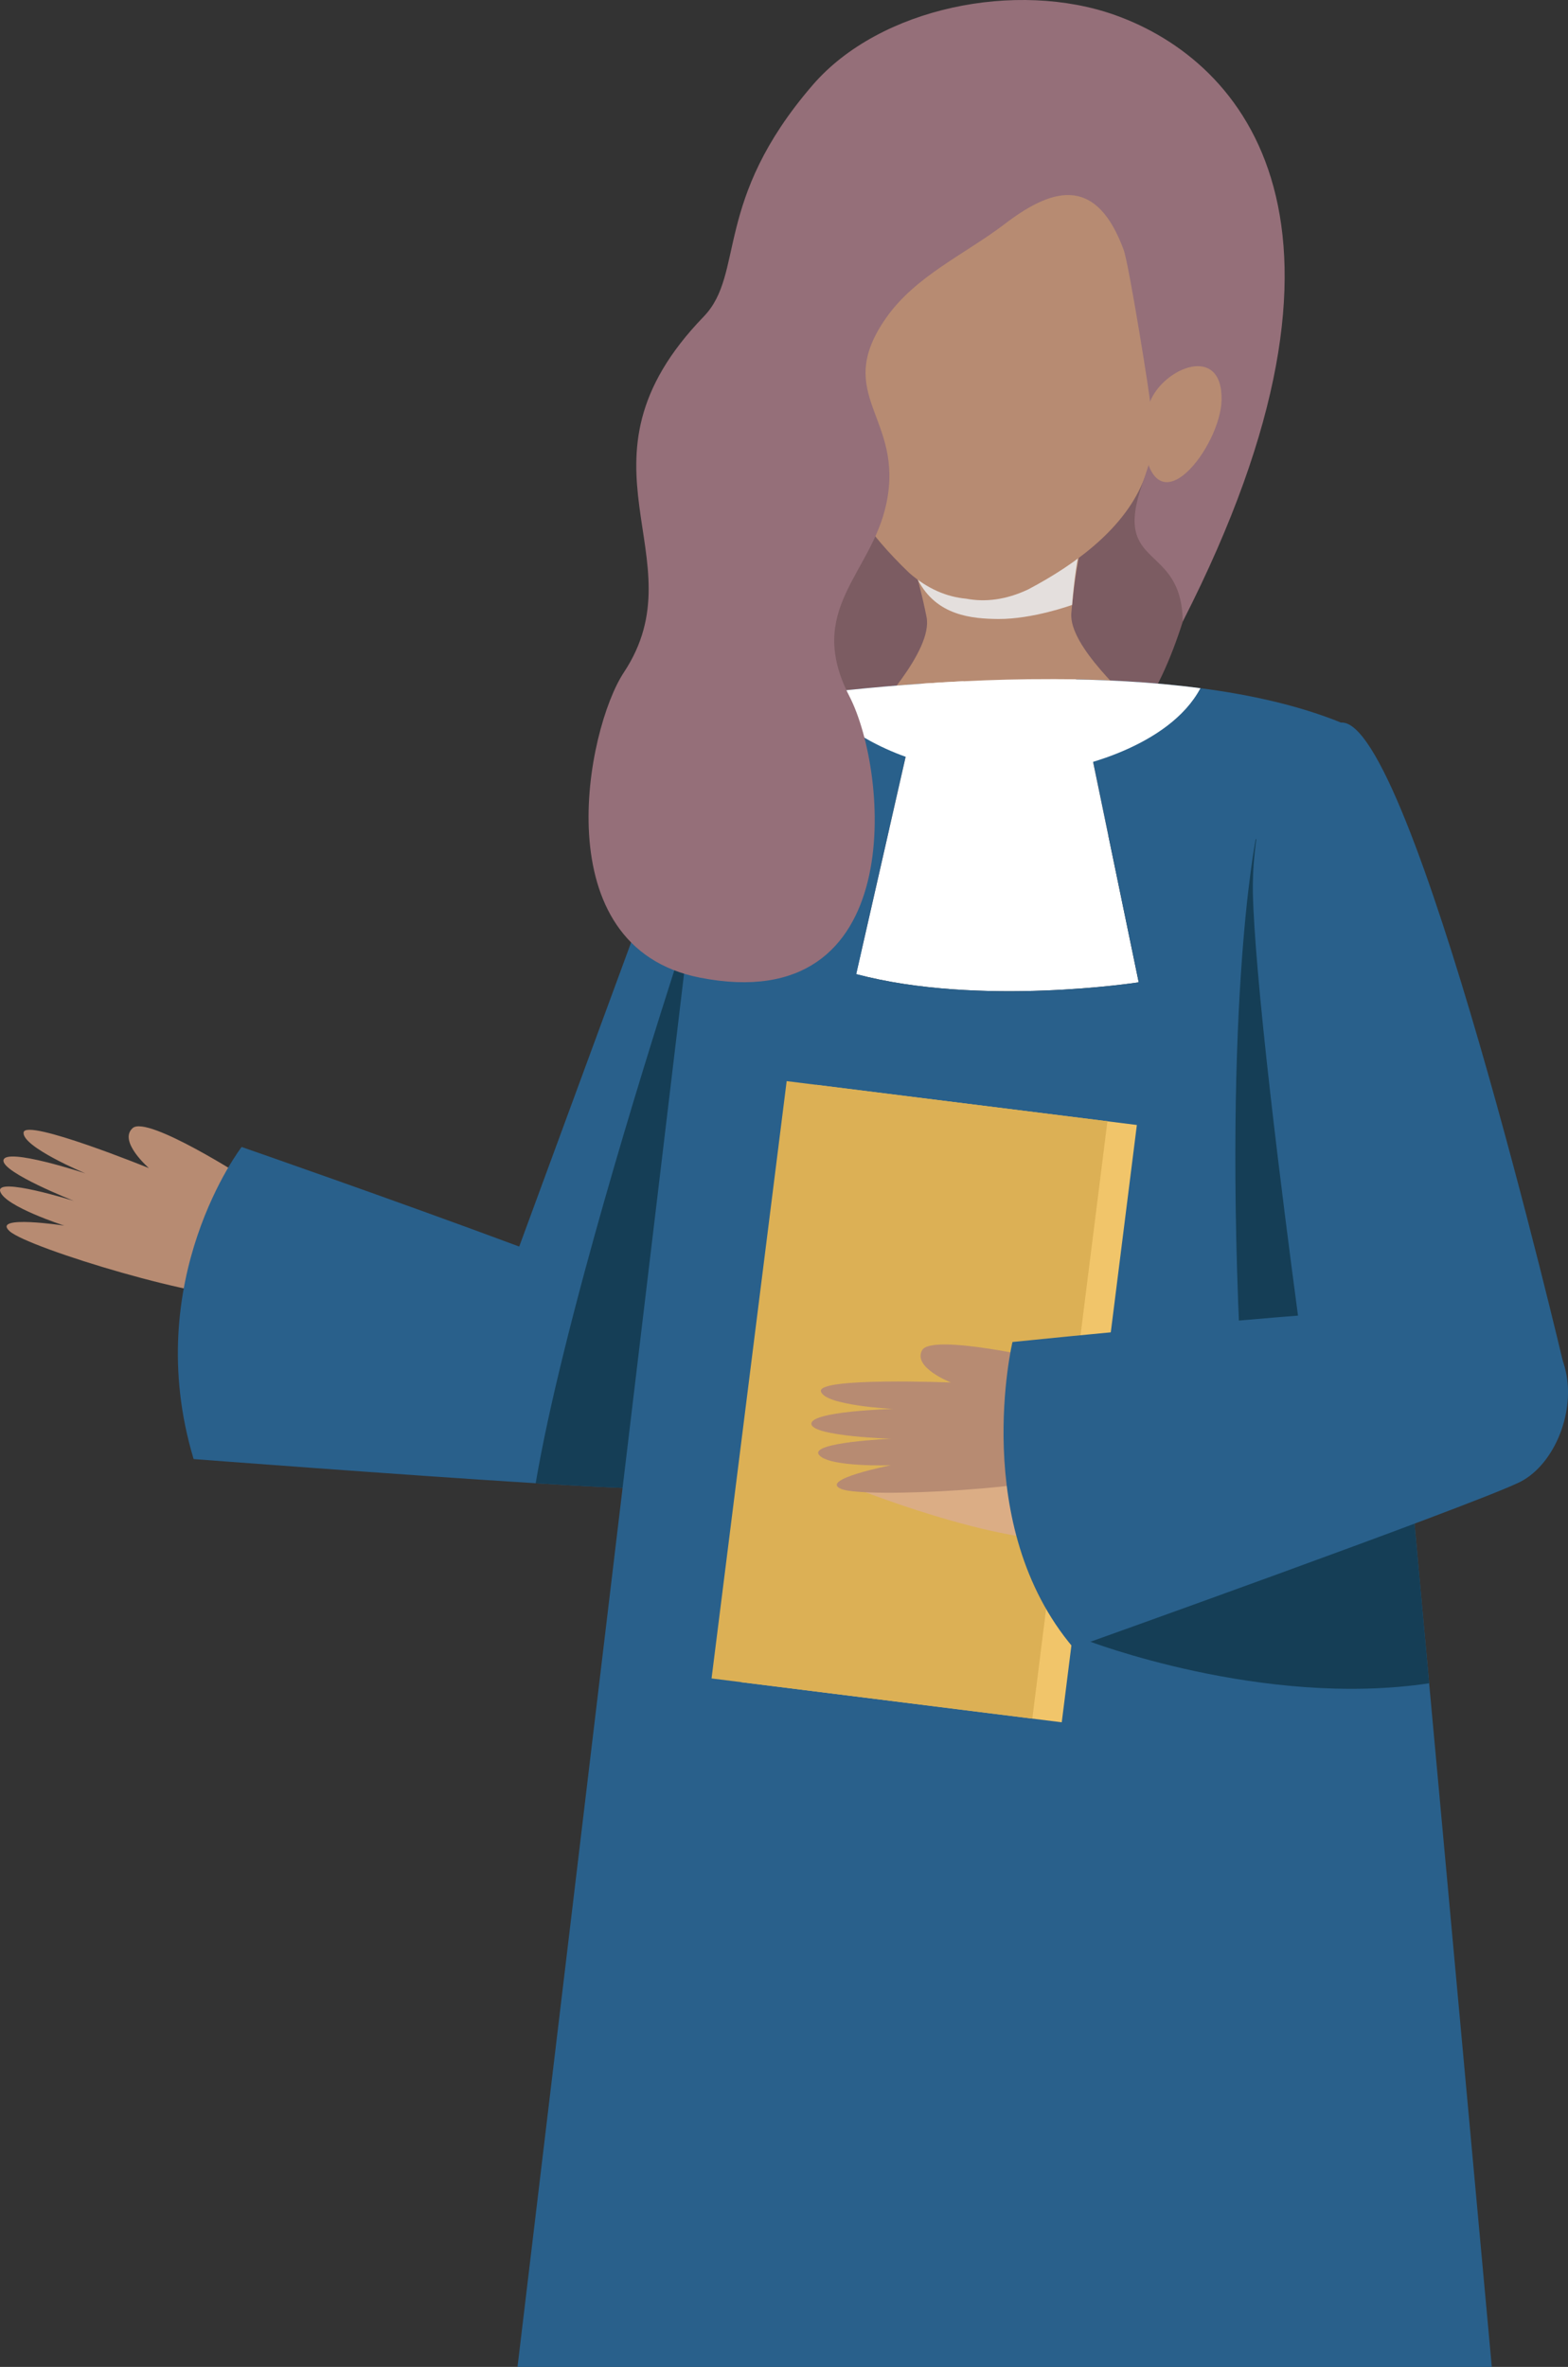 <?xml version="1.0" encoding="UTF-8"?>
<svg xmlns="http://www.w3.org/2000/svg" width="157" height="237" viewBox="0 0 157 237" fill="none">
  <rect x="0" y="0" width="157" height="237" fill="#333333" stroke="none"/>
  <g clip-path="url(#clip0_1598_2049)">
    <path d="M72.262 98.209C75.464 99.718 85.756 99.374 91.447 89.274C94.485 83.882 97.183 78.577 104.691 77.671C112.148 76.774 116.072 69.651 118.434 62.225C119.597 58.569 127.904 30.617 122.722 18.968C118.393 9.236 106.321 1.207 95.502 4.266C80.274 8.584 76.872 20.727 73.575 34.324C71.513 42.842 68.533 51.174 65.967 59.488C62.801 69.742 56.91 79.678 66.226 90.489C67.961 92.505 69.891 97.099 72.262 98.214V98.209Z" fill="#7C5C62"></path>
    <path d="M110.236 49.751L107.452 48.36C104.782 48.809 102.056 49.253 99.427 49.797C96.752 49.534 93.99 49.38 91.288 49.217L88.667 50.893C90.411 52.479 91.869 57.3 92.768 61.754C93.472 65.224 87.377 71.341 87.136 72.043C87.136 72.043 81.9 87.195 101.352 86.171C120.801 85.147 113.606 70.752 113.606 70.752C113.275 70.068 106.975 64.753 107.27 61.373C107.679 56.752 108.629 51.568 110.236 49.76V49.751Z" fill="#B78B72"></path>
    <g style="mix-blend-mode:multiply">
      <path d="M107.452 48.36C104.782 48.809 102.057 49.253 99.427 49.797L91.897 58.038C93.759 61.69 97.388 61.953 99.94 61.98C103.415 62.007 107.348 60.571 107.348 60.571C107.725 55.827 108.565 51.636 110.236 49.756L107.452 48.365V48.36Z" fill="#E4DFDD"></path>
    </g>
    <path d="M118.108 24.655C115.651 15.498 108.62 13.414 108.62 13.414C107.212 12.879 105.786 12.408 104.364 12.036L104.387 11.882C104.096 11.86 103.801 11.846 103.51 11.832C103.224 11.769 102.938 11.692 102.656 11.637L102.634 11.801C101.167 11.769 99.668 11.819 98.16 11.955C98.16 11.955 90.834 12.018 85.938 20.151C82.818 25.334 83.662 28.057 83.263 33.295C82.877 38.275 82.568 39.244 82.9 43.385C83.322 48.668 87.037 53.526 91.016 57.345C92.873 58.976 94.808 59.769 96.734 59.946C98.637 60.308 100.713 60.073 102.952 59.017C107.83 56.439 112.744 52.796 114.606 47.839C116.064 43.938 116.041 42.928 117.05 38.034C118.108 32.887 119.675 30.504 118.103 24.664L118.108 24.655Z" fill="#B78B72"></path>
    <path d="M24.805 118.127C24.805 118.127 14.772 111.639 13.287 112.953C11.801 114.267 14.912 116.963 14.912 116.963C14.912 116.963 2.55 111.942 2.363 113.388C2.177 114.833 8.558 117.493 8.558 117.493C8.558 117.493 0.51 114.833 0.347 116.183C0.197 117.407 7.391 120.243 7.391 120.243C7.391 120.243 -0.444 117.787 0.02 119.296C0.483 120.805 6.437 122.721 6.437 122.721C6.437 122.721 -0.934 121.598 0.978 123.292C2.89 124.987 20.926 130.465 25.195 129.821C29.465 129.173 30.736 124.262 30.736 124.262L24.809 118.132L24.805 118.127Z" fill="#B78B72"></path>
    <path d="M86.773 95.962L85.116 104.38L81.564 122.377L73.325 139.25V139.259L56.375 135.698L48.581 134.062L51.987 124.819L71.772 71.047L75.06 73.883L86.773 95.962Z" fill="#29608B"></path>
    <path d="M73.325 139.25V139.259C73.23 144.261 68.388 148.991 64.124 149.019C62.529 149.028 58.569 148.824 53.636 148.516C40.161 147.682 19.387 146.096 19.387 146.096C13.982 128.131 24.192 114.847 24.192 114.847C24.192 114.847 39.271 120.08 51.992 124.819C54.295 125.671 56.507 126.509 58.551 127.298C61.875 128.58 64.719 129.74 66.649 130.623C71.604 132.884 73.403 136.119 73.33 139.25H73.325Z" fill="#29608B"></path>
    <path d="M85.116 104.38L81.564 122.377L73.325 139.25V139.259C73.23 144.261 68.388 148.991 64.123 149.019C62.529 149.028 58.569 148.824 53.636 148.516C54.281 144.719 55.239 140.328 56.38 135.698C57.047 132.961 57.783 130.143 58.546 127.302C63.551 108.757 69.996 89.546 69.996 89.546L80.783 93.556L85.12 104.38H85.116Z" fill="#153E56"></path>
    <path d="M114.015 98.359C114.015 98.359 98.119 100.833 85.728 97.539L92.346 68.455H92.364C93.699 68.364 95.071 68.283 96.47 68.215C99.299 68.074 102.234 67.993 105.213 68.002C106.049 68.002 106.893 68.011 107.734 68.029H107.738L114.015 98.359Z" fill="white"></path>
    <path d="M153.234 279.146C153.234 279.146 105.477 293.405 46.778 279.146L71.677 70.861C71.677 70.861 75.642 70.15 81.751 69.443C84.816 69.085 88.427 68.722 92.347 68.455L85.729 97.539C98.119 100.833 114.016 98.359 114.016 98.359L107.739 68.029C111.931 68.106 116.155 68.373 120.197 68.908C125.32 69.574 130.148 70.675 134.281 72.356L140.631 141.633L143.097 168.547L153.234 279.146Z" fill="#29608B"></path>
    <path d="M120.197 68.908C117.013 74.907 107.557 76.778 107.557 76.778L105.027 73.711C105.027 73.711 104.954 69.175 105.213 68.006C110.227 68.015 115.341 68.269 120.197 68.912V68.908Z" fill="white"></path>
    <path d="M96.611 73.711L94.081 76.778C94.081 76.778 85.197 75.011 81.75 69.443C85.865 68.958 90.961 68.478 96.47 68.21C96.684 69.633 96.611 73.706 96.611 73.706V73.711Z" fill="white"></path>
    <path d="M143.097 168.547C126.41 171.052 108.819 164.256 108.819 164.256L121.786 149.354L135.825 143.065C135.825 143.065 138.073 142.39 140.63 141.633L143.097 168.547Z" fill="#153E56"></path>
    <path d="M125.742 83.996C125.742 83.996 122.141 101.594 124.484 140.918C125.456 157.252 145.722 141.276 145.722 141.276L145.54 120.447L140.322 100.516L125.742 83.996Z" fill="#153E56"></path>
    <path d="M156.577 136.69L141.816 135.653L130.447 135.268C130.447 135.268 127.177 111.711 125.924 97.027C125.669 94.037 125.492 91.409 125.447 89.429C125.361 85.654 126.11 72.941 134.281 72.352C141.348 71.84 156.577 136.69 156.577 136.69Z" fill="#29608B"></path>
    <path d="M113.831 112.644L81.713 108.624L74.192 168.434L106.31 172.454L113.831 112.644Z" fill="#F1C56A"></path>
    <path d="M110.885 112.271L78.767 108.252L71.246 168.062L103.364 172.082L110.885 112.271Z" fill="#DCB055"></path>
    <path d="M86.11 149.205C86.11 149.205 102.715 155.788 109.315 153.894C115.914 152 115.514 144.515 115.514 144.515L105.113 142.422L95.712 144.316L91.511 145.313L86.11 149.205Z" fill="#DBAD85"></path>
    <path d="M104.918 136.174C104.918 136.174 93.273 133.464 92.324 135.204C91.375 136.939 95.217 138.43 95.217 138.43C95.217 138.43 81.882 137.891 82.195 139.309C82.513 140.732 89.417 141.076 89.417 141.076C89.417 141.076 80.942 141.298 81.246 142.626C81.523 143.826 89.254 144.062 89.254 144.062C89.254 144.062 81.046 144.402 81.996 145.666C82.945 146.93 89.199 146.717 89.199 146.717C89.199 146.717 81.882 148.153 84.257 149.1C86.633 150.047 105.463 149.1 109.26 147.048C113.057 144.995 112.585 139.943 112.585 139.943L104.923 136.178L104.918 136.174Z" fill="#B78B72"></path>
    <path d="M146.531 130.736C135.898 130.827 101.376 134.375 101.376 134.375C101.376 134.375 97.034 152.684 107.48 164.999C107.48 164.999 146.694 150.999 152.058 148.457C158.317 145.494 160.697 130.614 146.535 130.732L146.531 130.736Z" fill="#29608B"></path>
    <path d="M118.435 62.221C138.714 22.498 124.621 6.146 111.676 1.52C101.816 -2.005 88.113 0.714 81.382 8.502C71.345 20.128 74.615 27.396 70.464 31.696C56.261 46.389 70.123 55.755 62.466 67.327C58.705 73.013 54.408 94.807 70.082 97.892C90.993 101.997 89.008 77.412 85.052 69.724C80.579 61.029 87.228 57.531 88.74 50.463C90.607 41.764 83.281 39.639 88.704 31.859C91.674 27.6 96.652 25.457 100.667 22.38C105.772 18.479 109.869 17.908 112.503 24.995C113.048 26.458 115.233 40.209 115.146 40.214C117.104 40.749 114.742 47.441 114.374 48.478C111.327 57.114 118.312 54.264 118.426 62.216L118.435 62.221Z" fill="#956F79"></path>
    <path d="M115.151 40.214C116.518 36.816 122.395 34.392 122.313 40.028C122.245 44.659 115.65 53.335 114.51 44.4L115.155 40.214H115.151Z" fill="#B78B72"></path>
  </g>
  <defs>
    <clipPath id="clip0_1598_2049">
      <rect width="157" height="237" fill="white"></rect>
    </clipPath>
  </defs>
</svg>
